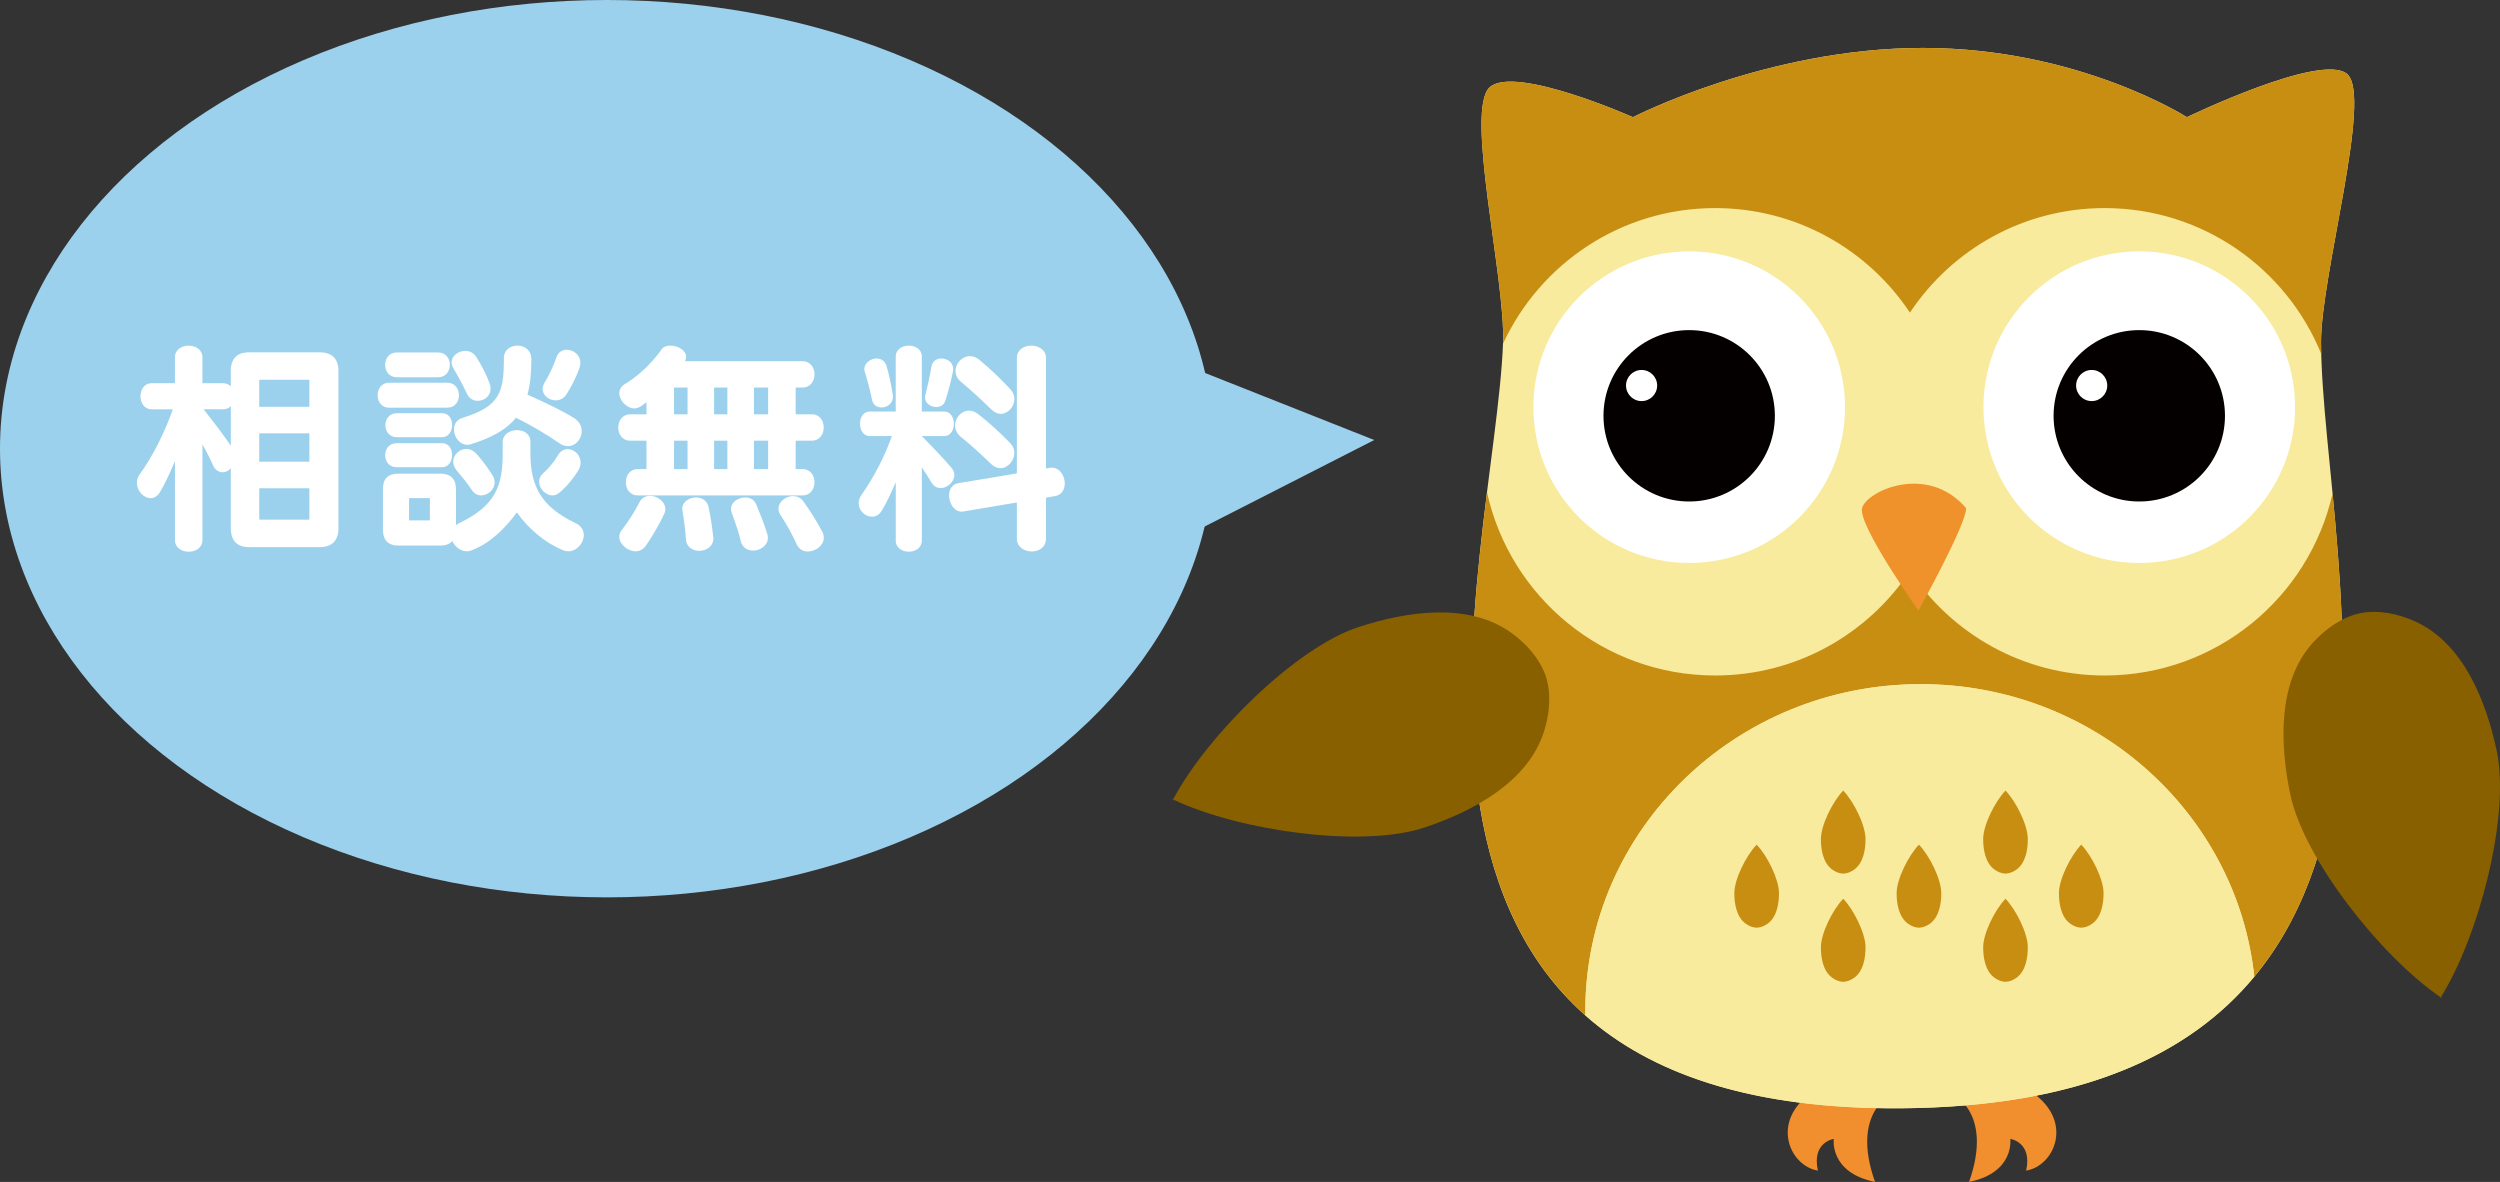 <?xml version="1.0" encoding="utf-8"?>
<!-- Generator: Adobe Illustrator 13.0.0, SVG Export Plug-In . SVG Version: 6.00 Build 14948)  -->
<!DOCTYPE svg PUBLIC "-//W3C//DTD SVG 1.0//EN" "http://www.w3.org/TR/2001/REC-SVG-20010904/DTD/svg10.dtd">
<svg version="1.0" id="Layer_1" xmlns="http://www.w3.org/2000/svg" xmlns:xlink="http://www.w3.org/1999/xlink" x="0px" y="0px"
	 width="180px" height="85.098px" viewBox="0 0 180 85.098" enable-background="new 0 0 180 85.098" xml:space="preserve">
<rect x="0" y="0" width="180" height="85.098" fill="#333333" stroke="none"/>
<g>
	<path fill-rule="evenodd" clip-rule="evenodd" fill="#F18E2E" d="M130.433,78.673c-2.97,2.071-1.6,5.269,0.456,5.611
		c-0.456-2.056,1.143-2.284,1.143-2.284s-0.342,2.427,2.971,3.098c-1.828-5.153,1.369-6.425,1.369-6.425
		S133.402,76.602,130.433,78.673z"/>
	<path fill-rule="evenodd" clip-rule="evenodd" fill="#F18E2E" d="M146.339,78.673c2.972,2.071,1.602,5.269-0.456,5.611
		c0.456-2.056-1.142-2.284-1.142-2.284s0.342,2.427-2.97,3.098c1.828-5.153-1.371-6.425-1.371-6.425S143.371,76.602,146.339,78.673z
		"/>
</g>
<path fill="#F8EB9E" d="M107.287,6.257c1.87-1.558,10.283,2.18,10.283,2.18s9.66-4.986,20.878-4.986
	c11.218,0,19.008,4.986,19.008,4.986s9.66-4.674,11.528-3.116c1.871,1.558-1.881,14.468-1.868,19.32
	c0.039,15.723,11.841,54.842-30.228,55.154c-42.066,0.311-29.226-39.624-28.667-55.154C108.387,20.042,105.417,7.815,107.287,6.257z
	"/>
<path fill="#C88E12" d="M123.492,14.982c5.853,0,11.007,2.991,14.022,7.527c3.014-4.536,8.168-7.527,14.021-7.527
	c7.056,0,13.094,4.345,15.595,10.502c-0.008-0.287-0.014-0.569-0.014-0.842c-0.013-4.852,3.739-17.762,1.868-19.32
	c-1.868-1.558-11.528,3.116-11.528,3.116s-7.79-4.986-19.008-4.986c-11.218,0-20.878,4.986-20.878,4.986s-8.413-3.738-10.283-2.18
	s1.1,13.785,0.935,18.385l-0.005,0.106C110.887,18.983,116.719,14.982,123.492,14.982z"/>
<path fill="#C88E12" d="M151.535,48.635c-5.854,0-11.008-2.99-14.021-7.527c-3.015,4.538-8.169,7.527-14.022,7.527
	c-8.042,0-14.762-5.642-16.427-13.183c-1.558,12.438-3.033,28.684,7.086,37.657c-0.001-0.109-0.008-0.215-0.008-0.325
	c0-12.992,10.812-23.526,24.15-23.526c12.48,0,22.749,9.224,24.017,21.06c7.662-9.245,6.719-23.518,5.635-34.792
	C166.252,43.029,159.55,48.635,151.535,48.635z"/>
<path fill="#F8EB9E" d="M138.293,49.258c-13.338,0-24.15,10.534-24.15,23.526c0,0.11,0.007,0.216,0.008,0.325
	c4.697,4.164,11.888,6.768,22.738,6.687c12.928-0.096,20.762-3.858,25.421-9.478C161.042,58.482,150.773,49.258,138.293,49.258z"/>
<circle fill="#FFFFFF" cx="121.622" cy="29.316" r="11.218"/>
<circle fill="#040000" cx="121.621" cy="29.938" r="6.17"/>
<circle fill="#FFFFFF" cx="118.194" cy="27.758" r="1.121"/>
<circle fill="#FFFFFF" cx="154.027" cy="29.316" r="11.218"/>
<circle fill="#040000" cx="154.028" cy="29.938" r="6.17"/>
<circle fill="#FFFFFF" cx="150.601" cy="27.758" r="1.121"/>
<path fill="#EF922C" d="M141.564,36.593c-2.794-3.274-7.204-1.228-7.497,0c-0.294,1.228,4.061,7.367,4.061,7.367
	S141.546,37.821,141.564,36.593z"/>
<g>
	<path fill-rule="evenodd" clip-rule="evenodd" fill="#C88E12" d="M132.712,56.92c-0.775,0.808-1.61,2.504-1.608,3.494
		c0,0.766,0.157,1.718,0.815,2.194c0.228,0.165,0.503,0.287,0.793,0.292c0.287-0.005,0.562-0.127,0.793-0.292
		c0.658-0.477,0.813-1.429,0.813-2.194C134.319,59.424,133.486,57.728,132.712,56.92C132.694,56.903,132.757,56.92,132.712,56.92
		C132.664,56.92,132.724,56.903,132.712,56.92z"/>
	<path fill-rule="evenodd" clip-rule="evenodd" fill="#C88E12" d="M144.396,56.92c-0.775,0.808-1.609,2.504-1.608,3.494
		c0,0.766,0.157,1.718,0.816,2.194c0.228,0.165,0.503,0.287,0.792,0.292c0.287-0.005,0.562-0.127,0.793-0.292
		c0.659-0.477,0.814-1.429,0.814-2.194C146.005,59.424,145.172,57.728,144.396,56.92C144.38,56.903,144.442,56.92,144.396,56.92
		C144.35,56.92,144.409,56.903,144.396,56.92z"/>
	<path fill-rule="evenodd" clip-rule="evenodd" fill="#C88E12" d="M126.479,60.814c-0.774,0.808-1.608,2.504-1.607,3.495
		c0,0.765,0.157,1.717,0.816,2.194c0.227,0.165,0.503,0.286,0.792,0.291c0.288-0.005,0.563-0.126,0.793-0.291
		c0.659-0.478,0.814-1.43,0.814-2.194C128.088,63.318,127.254,61.622,126.479,60.814C126.462,60.799,126.524,60.814,126.479,60.814
		S126.492,60.799,126.479,60.814z"/>
	<path fill-rule="evenodd" clip-rule="evenodd" fill="#C88E12" d="M138.164,60.814c-0.774,0.808-1.609,2.504-1.607,3.495
		c0,0.765,0.156,1.717,0.815,2.194c0.228,0.165,0.504,0.286,0.792,0.291c0.288-0.005,0.563-0.126,0.793-0.291
		c0.659-0.478,0.815-1.43,0.815-2.194C139.773,63.318,138.938,61.622,138.164,60.814C138.148,60.799,138.21,60.814,138.164,60.814
		C138.117,60.814,138.177,60.799,138.164,60.814z"/>
	<path fill-rule="evenodd" clip-rule="evenodd" fill="#C88E12" d="M149.85,60.814c-0.775,0.808-1.61,2.504-1.608,3.495
		c0,0.765,0.157,1.717,0.815,2.194c0.228,0.165,0.504,0.286,0.793,0.291c0.287-0.005,0.563-0.126,0.793-0.291
		c0.659-0.478,0.814-1.43,0.814-2.194C151.459,63.318,150.624,61.622,149.85,60.814C149.834,60.799,149.896,60.814,149.85,60.814
		C149.803,60.814,149.862,60.799,149.85,60.814z"/>
	<path fill-rule="evenodd" clip-rule="evenodd" fill="#C88E12" d="M132.712,64.709c-0.775,0.809-1.61,2.506-1.608,3.496
		c0,0.765,0.157,1.717,0.815,2.193c0.228,0.166,0.503,0.287,0.793,0.292c0.287-0.005,0.562-0.126,0.793-0.292
		c0.658-0.477,0.813-1.429,0.813-2.193C134.319,67.215,133.486,65.518,132.712,64.709C132.694,64.694,132.757,64.709,132.712,64.709
		C132.664,64.709,132.724,64.694,132.712,64.709z"/>
	<path fill-rule="evenodd" clip-rule="evenodd" fill="#C88E12" d="M144.396,64.709c-0.775,0.809-1.609,2.506-1.608,3.496
		c0,0.765,0.157,1.717,0.816,2.193c0.228,0.166,0.503,0.287,0.792,0.292c0.287-0.005,0.562-0.126,0.793-0.292
		c0.659-0.477,0.814-1.429,0.814-2.193C146.005,67.215,145.172,65.518,144.396,64.709C144.38,64.694,144.442,64.709,144.396,64.709
		C144.35,64.709,144.409,64.694,144.396,64.709z"/>
</g>
<path fill-rule="evenodd" clip-rule="evenodd" fill="#896000" d="M175.736,71.811c2.798-4.493,4.999-13.149,4.032-17.729
	c-0.746-3.542-2.396-7.792-5.911-9.354c-1.21-0.543-2.605-0.839-3.943-0.576c-1.327,0.296-2.479,1.13-3.383,2.118
	c-2.582,2.845-2.373,7.401-1.627,10.941C165.86,61.794,171.37,68.825,175.736,71.811C175.829,71.864,175.528,71.854,175.736,71.811
	C175.951,71.766,175.691,71.894,175.736,71.811z"/>
<path fill-rule="evenodd" clip-rule="evenodd" fill="#896000" d="M84.463,57.562c4.778,2.277,13.625,3.501,18.067,2.029
	c3.436-1.135,7.478-3.248,8.637-6.917c0.404-1.262,0.544-2.683,0.133-3.983c-0.443-1.284-1.4-2.338-2.481-3.125
	c-3.115-2.249-7.619-1.534-11.055-0.398C93.317,46.63,86.943,52.889,84.463,57.562C84.42,57.657,84.396,57.356,84.463,57.562
	C84.532,57.77,84.376,57.523,84.463,57.562z"/>
<ellipse fill="#9CD1ED" cx="43.698" cy="32.305" rx="43.698" ry="32.305"/>
<polyline fill="#9CD1ED" points="82.4,25.126 98.944,31.681 83.649,39.483 "/>
<g>
	<g>
		<path fill="#FFFFFF" d="M23,39.394h-5.045c-0.89,0-1.336-0.461-1.336-1.368v-4.32c-0.148,0.198-0.363,0.297-0.593,0.297
			c-0.264,0-0.544-0.164-0.693-0.511c-0.248-0.561-0.494-1.022-0.758-1.501v6.893c0,1.121-1.979,1.121-1.979,0v-5.688
			c-0.363,0.875-0.743,1.681-1.089,2.258c-0.18,0.281-0.411,0.413-0.66,0.413c-0.494,0-0.989-0.511-0.989-1.088
			c0-0.215,0.049-0.428,0.197-0.626c0.939-1.27,1.813-3.052,2.391-4.683h-1.517c-1.088,0-1.088-1.879,0-1.879h1.666v-1.862
			c0-1.123,1.979-1.123,1.979,0v1.862h1.484c0.248,0,0.428,0.099,0.56,0.232v-1.105c0-0.906,0.447-1.352,1.336-1.352H23
			c0.891,0,1.369,0.446,1.369,1.352v11.311C24.37,38.934,23.892,39.394,23,39.394z M16.62,29.238
			c-0.132,0.149-0.329,0.231-0.561,0.231h-1.401c0.676,0.857,1.401,1.796,1.962,2.622V29.238z M22.275,27.393
			c0-0.018-0.016-0.051-0.033-0.051h-3.528c-0.018,0-0.05,0.033-0.05,0.051v1.896h3.61L22.275,27.393L22.275,27.393z M22.275,31.201
			h-3.61v2.045h3.61V31.201z M22.275,35.157h-3.61v2.209c0,0.018,0.032,0.05,0.05,0.05h3.528c0.018,0,0.033-0.032,0.033-0.05
			L22.275,35.157L22.275,35.157z"/>
		<path fill="#FFFFFF" d="M28.016,29.354c-1.104,0-1.104-1.797,0-1.797h4.189c1.12,0,1.12,1.797,0,1.797H28.016z M40.927,39.693
			c-0.116,0-0.248-0.019-0.363-0.068c-1.302-0.525-2.539-1.566-3.348-2.736c-0.824,1.121-1.862,2.192-3.265,2.736
			c-0.114,0.05-0.229,0.068-0.329,0.068c-0.462,0-0.875-0.332-1.055-0.743c-0.182,0.214-0.478,0.33-0.874,0.33h-3.001
			c-0.759,0-1.121-0.396-1.121-1.154v-2.902c0-0.758,0.363-1.121,1.121-1.121h3.001c0.743,0,1.137,0.362,1.137,1.121
			c0,0,0,2.572,0,2.589c0.064-0.066,0.15-0.099,0.232-0.148c2.622-1.252,3.133-2.688,3.133-5.044v-0.809
			c0-0.544,0.526-0.842,1.021-0.842c0.497,0,0.973,0.265,0.973,0.842v0.809c0,2.439,0.809,3.875,3.25,5.044
			c0.427,0.198,0.594,0.527,0.594,0.858C42.033,39.1,41.521,39.693,40.927,39.693z M28.561,27.161c-1.106,0-1.106-1.782,0-1.782
			h2.986c1.121,0,1.121,1.782,0,1.782H28.561z M31.825,33.64h-3.265c-1.106,0-1.106-1.732,0-1.732h3.265
			c0.495,0,0.727,0.428,0.727,0.857C32.552,33.196,32.302,33.64,31.825,33.64z M31.825,31.479h-3.248c-1.106,0-1.106-1.73,0-1.73
			h3.248c0.495,0,0.727,0.428,0.727,0.857C32.552,31.036,32.302,31.479,31.825,31.479z M30.953,35.867h-1.501v1.6h1.501V35.867z
			 M34.396,28.859c-0.297,0-0.594-0.149-0.759-0.478c-0.313-0.675-0.659-1.303-0.974-1.83c-0.098-0.166-0.147-0.313-0.147-0.462
			c0-0.479,0.494-0.824,0.99-0.824c0.295,0,0.593,0.131,0.791,0.445c0.413,0.644,0.725,1.285,0.956,1.897
			c0.05,0.132,0.066,0.264,0.066,0.38C35.321,28.529,34.86,28.859,34.396,28.859z M34.645,35.668c-0.249,0-0.494-0.114-0.678-0.395
			c-0.279-0.445-0.691-0.923-1.088-1.402c-0.165-0.214-0.247-0.429-0.247-0.626c0-0.512,0.46-0.924,0.94-0.924
			c0.247,0,0.478,0.097,0.69,0.312c0.099,0.098,0.182,0.197,0.263,0.297c0.412,0.479,0.726,0.973,0.923,1.269
			c0.115,0.181,0.165,0.347,0.165,0.528C35.617,35.239,35.139,35.668,34.645,35.668z M40.895,32.123
			c-0.199,0-0.412-0.065-0.627-0.214c-0.873-0.609-1.978-1.269-3.116-1.832c-0.676,0.842-1.73,1.435-3.265,1.913
			c-0.082,0.034-0.164,0.034-0.247,0.034c-0.543,0-0.956-0.56-0.956-1.104c0-0.362,0.182-0.708,0.643-0.841
			c2.688-0.84,2.952-1.847,2.952-4.287c0-0.609,0.479-0.908,0.974-0.908c0.495,0,1.005,0.313,1.005,0.973
			c0,0.991-0.084,1.848-0.281,2.557c1.302,0.577,2.588,1.203,3.347,1.681c0.396,0.248,0.56,0.594,0.56,0.941
			C41.883,31.596,41.455,32.123,40.895,32.123z M41.62,33.904c-0.348,0.543-0.825,1.153-1.386,1.6
			c-0.147,0.114-0.295,0.164-0.46,0.164c-0.495,0-0.957-0.494-0.957-0.99c0-0.213,0.082-0.41,0.28-0.593
			c0.428-0.379,0.793-0.824,1.073-1.302c0.18-0.313,0.446-0.446,0.709-0.446c0.461,0,0.922,0.412,0.922,0.958
			C41.801,33.492,41.751,33.69,41.62,33.904z M41.719,26.502c-0.248,0.676-0.577,1.351-0.94,1.896
			c-0.198,0.312-0.494,0.428-0.773,0.428c-0.479,0-0.94-0.362-0.94-0.824c0-0.131,0.05-0.28,0.132-0.428
			c0.33-0.544,0.644-1.204,0.875-1.864c0.132-0.379,0.428-0.526,0.741-0.526c0.479,0,0.973,0.379,0.973,0.939
			C41.784,26.237,41.768,26.37,41.719,26.502z"/>
		<path fill="#FFFFFF" d="M57.286,31.729v2.045h0.493c1.154,0,1.154,1.896,0,1.896H45.923c-1.153,0-1.153-1.896,0-1.896h0.626
			v-2.045h-1.171c-1.153,0-1.153-1.896,0-1.896h1.171v-0.875c-0.131,0.099-0.262,0.198-0.41,0.296c-0.149,0.1-0.314,0.15-0.462,0.15
			c-0.544,0-1.088-0.56-1.088-1.089c0-0.248,0.114-0.478,0.394-0.66c1.337-0.792,2.227-1.912,2.622-2.457
			c0.133-0.231,0.397-0.313,0.678-0.313c0.526,0,1.121,0.346,1.121,0.808c0,0.099-0.032,0.215-0.084,0.313h8.459
			c1.154,0,1.154,1.897,0,1.897h-0.493v1.928h1.169c1.138,0,1.138,1.896,0,1.896L57.286,31.729L57.286,31.729z M47.821,37.004
			c-0.346,0.741-0.841,1.599-1.336,2.308c-0.198,0.264-0.461,0.38-0.725,0.38c-0.577,0-1.17-0.511-1.17-1.041
			c0-0.164,0.049-0.328,0.181-0.492c0.527-0.692,0.973-1.402,1.269-1.997c0.166-0.329,0.462-0.461,0.76-0.461
			c0.527,0,1.104,0.411,1.104,0.956C47.903,36.757,47.887,36.888,47.821,37.004z M49.502,27.903H48.53v1.928h0.973V27.903z
			 M49.502,31.729H48.53v2.045h0.973V31.729z M50.345,39.659c-0.462,0-0.908-0.265-0.957-0.792
			c-0.033-0.645-0.131-1.368-0.248-2.077c0-0.049-0.018-0.099-0.018-0.149c0-0.511,0.511-0.824,0.991-0.824
			c0.396,0,0.774,0.198,0.89,0.643c0.147,0.644,0.247,1.302,0.345,2.144c0,0.049,0.018,0.101,0.018,0.132
			C51.365,39.346,50.856,39.659,50.345,39.659z M52.371,27.903h-0.957v1.928h0.957V27.903z M52.371,31.729h-0.957v2.045h0.957
			V31.729z M54.218,39.643c-0.379,0-0.759-0.198-0.875-0.661c-0.115-0.527-0.395-1.353-0.659-2.06c-0.033-0.1-0.05-0.198-0.05-0.28
			c0-0.493,0.527-0.824,1.024-0.824c0.33,0,0.642,0.147,0.79,0.495c0.347,0.84,0.577,1.418,0.792,2.125
			c0.032,0.099,0.049,0.181,0.049,0.28C55.29,39.28,54.729,39.643,54.218,39.643z M55.306,27.903h-1.022v1.928h1.022V27.903z
			 M55.306,31.729h-1.022v2.045h1.022V31.729z M58.158,39.708c-0.313,0-0.609-0.149-0.775-0.478
			c-0.428-0.907-0.725-1.451-1.186-2.144c-0.099-0.15-0.148-0.313-0.148-0.462c0-0.494,0.526-0.906,1.054-0.906
			c0.264,0,0.543,0.114,0.725,0.362c0.544,0.759,0.958,1.418,1.369,2.192c0.083,0.15,0.114,0.297,0.114,0.447
			C59.315,39.28,58.72,39.708,58.158,39.708z"/>
		<path fill="#FFFFFF" d="M67.725,35.141c-0.248,0-0.478-0.115-0.643-0.38c-0.248-0.41-0.478-0.774-0.71-1.104v5.259
			c0,1.072-1.878,1.072-1.878,0v-4.204c-0.33,0.792-0.678,1.517-1.022,2.078c-0.183,0.297-0.446,0.412-0.693,0.412
			c-0.479,0-0.956-0.429-0.956-0.973c0-0.197,0.064-0.396,0.214-0.61c0.923-1.319,1.714-2.869,2.176-4.222h-1.6
			c-0.462,0-0.692-0.444-0.692-0.89s0.23-0.875,0.692-0.875h1.88v-3.956c0-0.527,0.48-0.791,0.938-0.791
			c0.48,0,0.939,0.263,0.939,0.791v3.956h1.617c0.461,0,0.692,0.445,0.692,0.875c0,0.445-0.231,0.89-0.692,0.89h-1.617
			c0.743,0.759,1.419,1.452,2.144,2.293c0.133,0.166,0.199,0.33,0.199,0.512C68.715,34.696,68.204,35.141,67.725,35.141z
			 M63.47,29.336c-0.313,0-0.593-0.164-0.677-0.526c-0.115-0.577-0.33-1.417-0.511-1.979c-0.033-0.081-0.051-0.164-0.051-0.246
			c0-0.446,0.461-0.776,0.891-0.776c0.297,0,0.594,0.165,0.708,0.544c0.167,0.544,0.346,1.368,0.447,2.062
			c0.017,0.049,0.017,0.097,0.017,0.147C64.295,29.057,63.866,29.336,63.47,29.336z M68.614,26.733
			c-0.116,0.593-0.33,1.466-0.561,2.143c-0.099,0.297-0.363,0.429-0.643,0.429c-0.396,0-0.808-0.264-0.808-0.692
			c0-0.066,0.018-0.133,0.033-0.197c0.164-0.645,0.33-1.42,0.428-2.013c0.066-0.41,0.378-0.592,0.725-0.592
			c0.412,0,0.839,0.279,0.839,0.742C68.631,26.6,68.631,26.667,68.614,26.733z M75.968,35.718l-0.659,0.114v2.952
			c0,0.626-0.511,0.922-1.022,0.922c-0.527,0-1.072-0.314-1.072-0.922v-2.606l-3.825,0.644c-0.05,0-0.1,0.018-0.132,0.018
			c-0.577,0-0.923-0.61-0.923-1.171c0-0.411,0.198-0.792,0.643-0.875l4.237-0.708v-8.31c0-0.593,0.527-0.89,1.038-0.89
			c0.528,0,1.056,0.297,1.056,0.89v7.962l0.249-0.049c0.05-0.016,0.115-0.016,0.165-0.016c0.593,0,0.94,0.593,0.94,1.137
			C76.661,35.239,76.447,35.636,75.968,35.718z M72.027,33.706c-0.213,0-0.428-0.082-0.643-0.279
			c-0.808-0.776-1.533-1.435-2.21-1.978c-0.28-0.232-0.411-0.529-0.411-0.809c0-0.544,0.446-1.073,1.006-1.073
			c0.214,0,0.445,0.082,0.659,0.248c0.775,0.593,1.698,1.452,2.342,2.126c0.182,0.198,0.263,0.428,0.263,0.662
			C73.034,33.163,72.573,33.706,72.027,33.706z M72.045,29.798c-0.214,0-0.428-0.097-0.644-0.296
			c-0.776-0.759-1.517-1.435-2.208-2.011c-0.281-0.232-0.396-0.511-0.396-0.792c0-0.543,0.478-1.055,1.038-1.055
			c0.231,0,0.461,0.083,0.678,0.264c0.807,0.659,1.647,1.484,2.242,2.126c0.199,0.214,0.281,0.461,0.281,0.692
			C73.034,29.289,72.573,29.798,72.045,29.798z"/>
	</g>
</g>
</svg>
